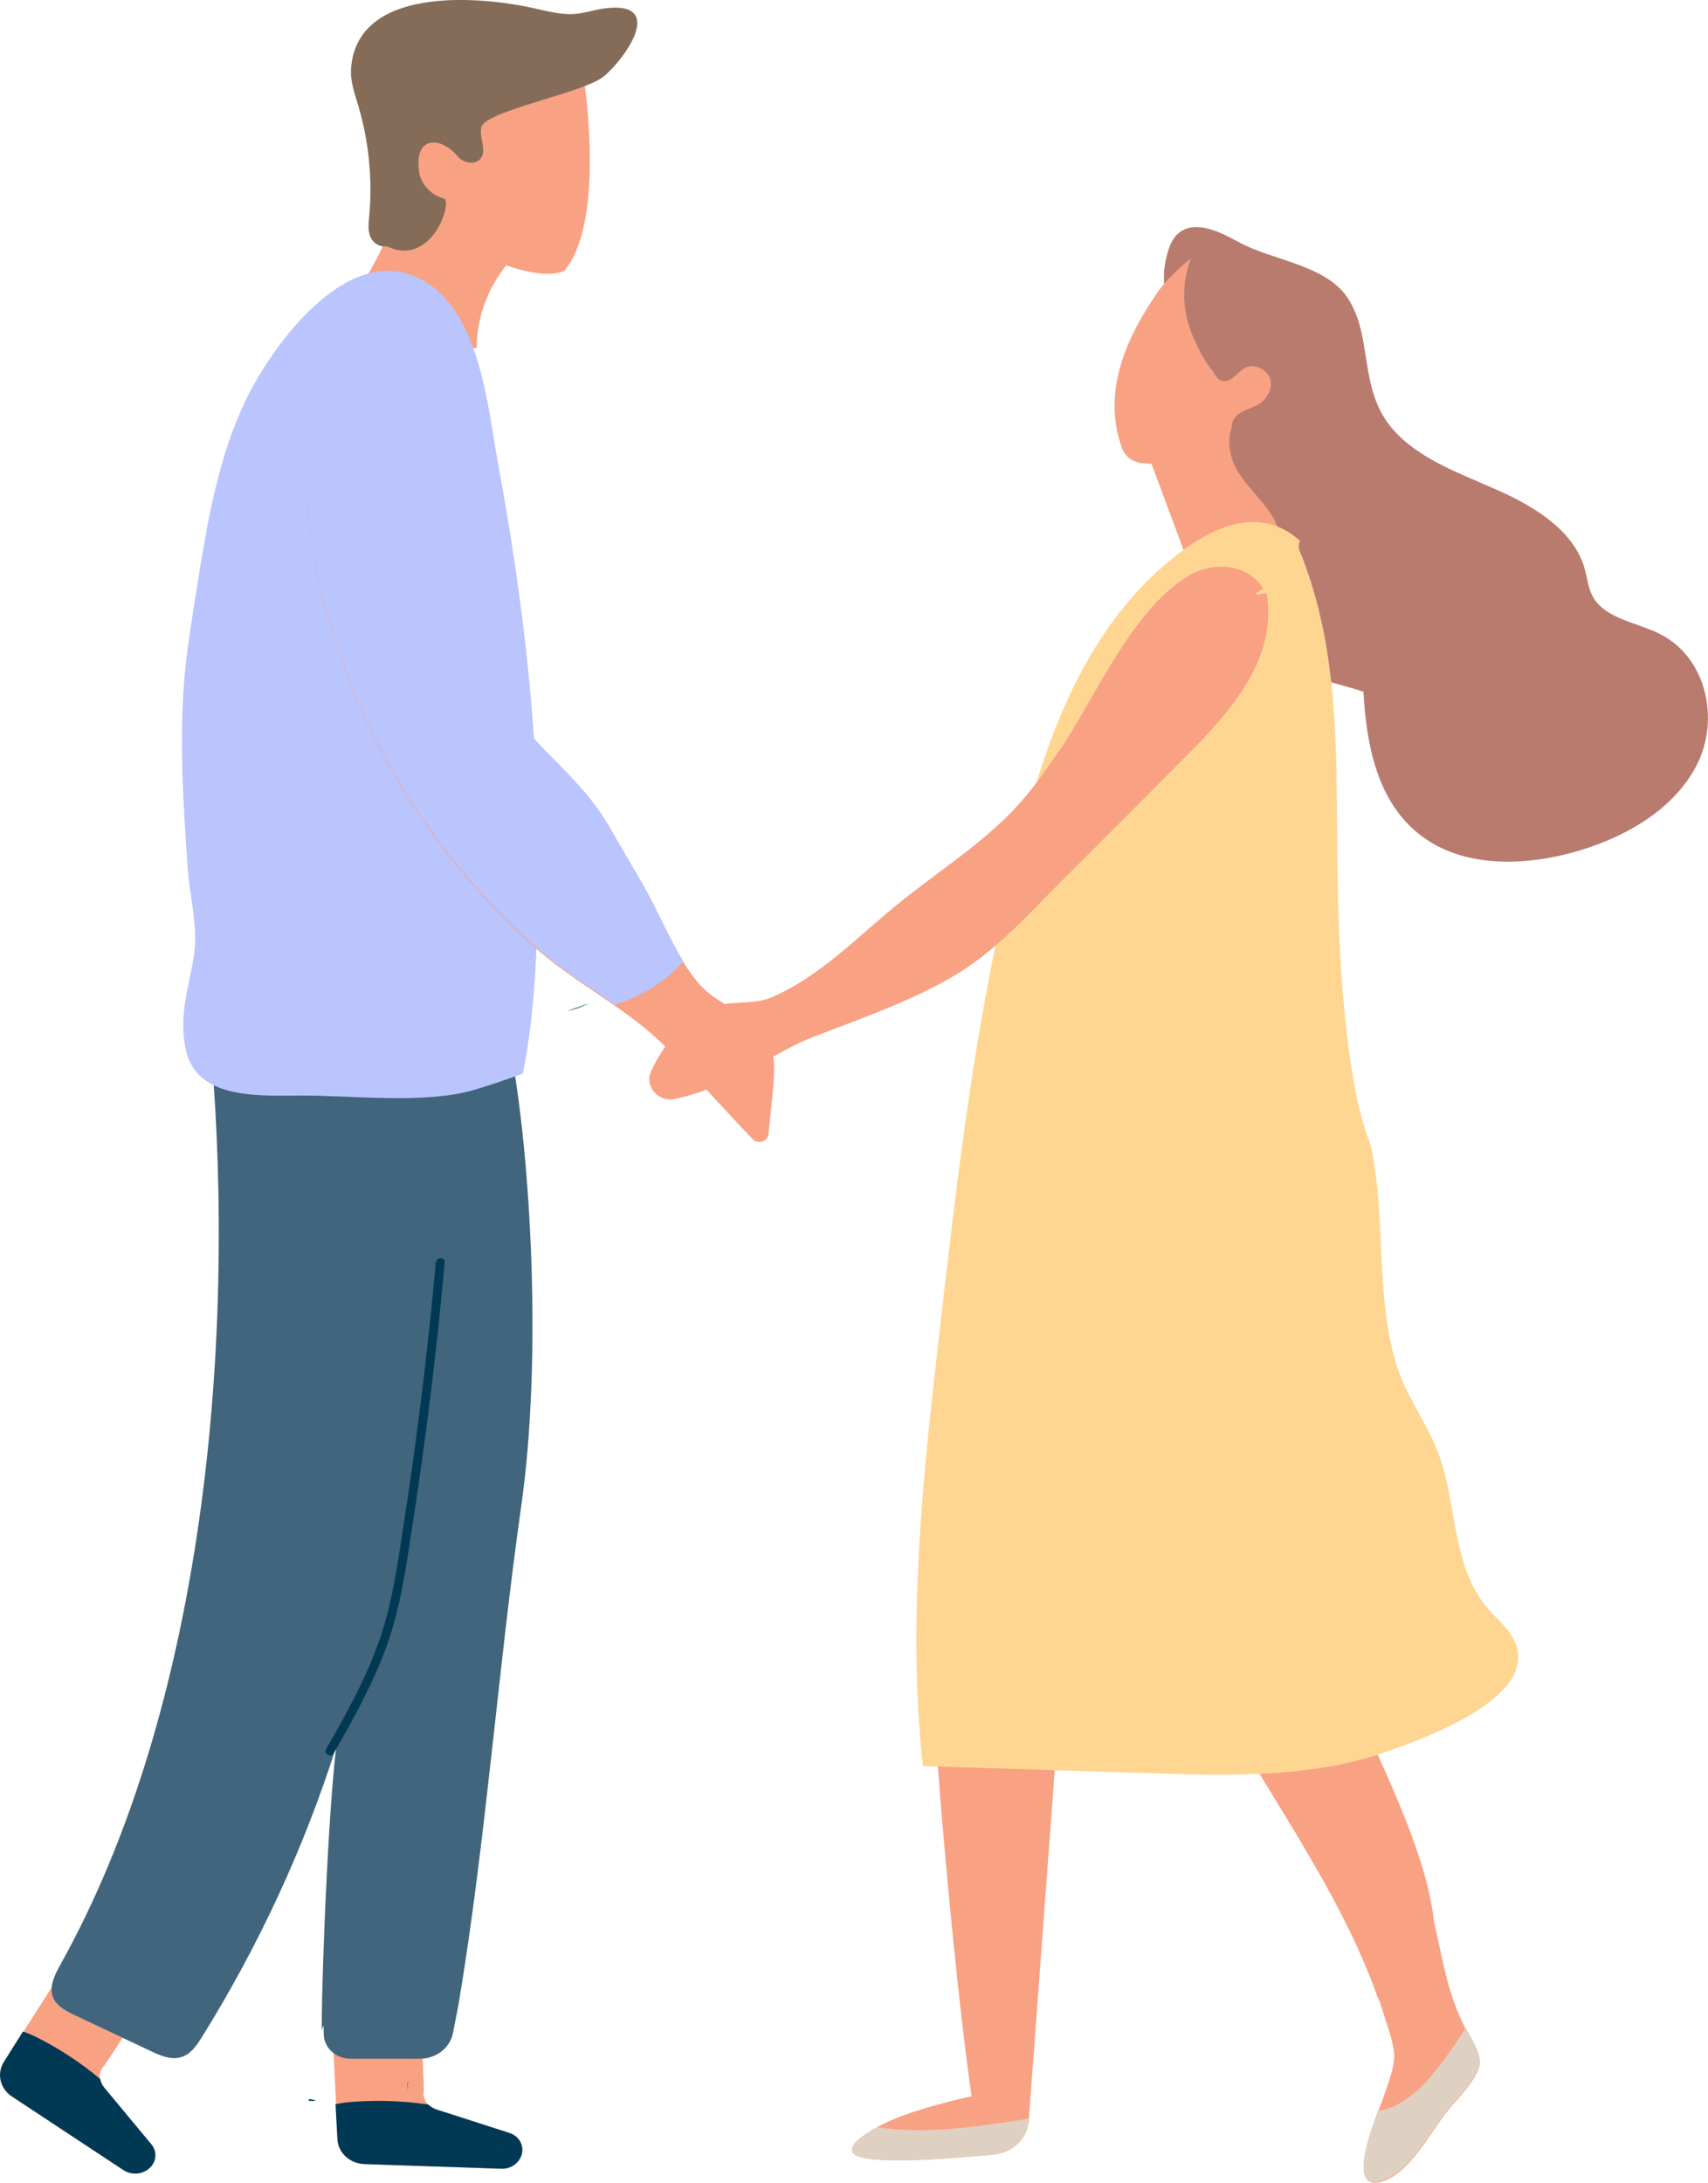 <svg width="191" height="244" viewBox="0 0 191 244" fill="none" xmlns="http://www.w3.org/2000/svg">
<g clip-path="url(#clip0_34_47)">
<path d="M185.63 70.869C183.031 69.569 179.557 69.177 178.161 66.759C177.589 65.771 177.502 64.609 177.191 63.52C175.996 59.359 171.712 56.679 167.536 54.82C163.367 52.954 158.8 51.393 155.84 48.081C151.801 43.564 153.64 37.704 150.679 33.267C148.226 29.585 142.262 29.12 138.52 27.065C136.45 25.925 133.736 24.567 131.876 25.998C131.051 26.637 130.711 27.661 130.465 28.627C129.357 32.969 131.666 35.249 130.827 38.532C130.66 39.171 130.385 39.839 129.936 40.58C128.033 43.695 126.897 46.229 129.017 49.947C131.985 55.147 138.839 57.732 143.058 61.777C146.424 65.001 142.783 71.225 145.982 74.594C147.574 76.272 150.202 76.497 152.467 77.332C152.829 83.708 154.175 90.302 159.589 93.889C164.163 96.925 170.402 96.772 175.794 95.313C181.548 93.751 187.142 90.571 189.733 85.538C192.324 80.506 190.899 73.52 185.622 70.869H185.63Z" fill="#B97B6E"/>
<path d="M140.655 45.242C141.676 44.661 142.356 43.484 142.059 42.402C141.763 41.32 140.315 40.58 139.258 41.11C138.361 41.553 137.775 42.744 136.776 42.591C136.269 42.511 135.944 42.112 135.734 41.654C135.734 41.647 135.719 41.64 135.712 41.625C135.712 41.625 135.698 41.611 135.698 41.603C134.894 40.609 134.243 39.505 133.736 38.336C132.81 36.498 132.347 34.45 132.433 32.424C132.455 31.822 132.535 31.204 132.694 30.616C132.788 30.028 132.94 29.454 133.157 28.91C132.158 29.701 130.487 31.175 129.531 32.555C125.999 37.624 123.184 43.731 125.464 50.093C125.797 51.022 126.694 51.69 127.743 51.77C127.743 51.77 127.751 51.77 127.758 51.77C131.681 52.068 135.654 51.814 139.497 51.015C138.289 49.773 137.051 47.9 138.173 46.592C138.781 45.888 139.83 45.714 140.663 45.242H140.655Z" fill="#F9A183"/>
<path d="M128.047 49.889L133.316 64.079L145.316 63.338C147.198 63.222 148.153 61.174 146.952 59.816C142.732 55.074 136.045 46.796 136.045 46.796L128.047 49.889Z" fill="#F9A183"/>
<path d="M139.483 45.99C136.957 47.035 137.037 50.528 138.448 52.751C139.852 54.965 142.132 56.73 142.979 59.177C143.666 61.189 143.283 63.36 143.152 65.466C142.906 69.518 144.137 74.231 148.081 75.967C150.296 76.94 152.865 76.744 155.29 77.034C157.714 77.325 160.399 78.465 160.95 80.687C161.159 81.529 161.022 82.423 161.239 83.265C161.456 84.107 162.267 84.942 163.179 84.761C163.41 84.717 163.627 84.601 163.823 84.478C165.69 83.287 166.067 80.76 165.336 78.763C164.605 76.766 163.027 75.161 161.55 73.563C156.469 68.059 152.156 61.93 148.761 55.394C148.081 54.087 147.43 52.751 146.395 51.661C145.36 50.572 144.014 49.795 142.682 49.04L138.897 46.883L139.476 45.982L139.483 45.99Z" fill="#B97B6E"/>
<path d="M7.252 219.854L2.606 227.131L0.456 230.493C-0.376 231.814 -9.38401e-06 233.485 1.346 234.371L13.809 242.591C13.867 242.627 13.932 242.664 13.99 242.7C14.917 243.194 16.133 243.005 16.842 242.228C17.508 241.502 17.537 240.456 16.914 239.708L11.667 233.39C11.421 233.1 11.262 232.759 11.189 232.41C11.175 232.323 11.16 232.228 11.153 232.141C11.124 231.814 11.269 231.531 11.399 231.212C11.457 231.067 11.624 230.987 11.71 230.849L15.778 224.625L7.245 219.84L7.252 219.854Z" fill="#F9A183"/>
<path d="M2.562 227.101L0.441 230.471C-0.391 231.793 -0.007 233.47 1.346 234.356L13.816 242.584C13.874 242.62 13.94 242.664 14.005 242.693C14.931 243.187 16.147 242.998 16.856 242.221C17.522 241.495 17.551 240.449 16.929 239.701L11.681 233.383C11.435 233.093 11.276 232.751 11.204 232.403C9.105 230.631 6.774 229.084 4.27 227.813C3.735 227.544 3.156 227.276 2.562 227.087V227.101Z" fill="#013955"/>
<path d="M37.172 226.76L37.578 235.213L37.758 239.12C37.838 240.652 39.141 241.858 40.791 241.908L56.062 242.424C56.135 242.424 56.207 242.424 56.279 242.424C57.351 242.366 58.255 241.589 58.386 240.572C58.516 239.621 57.922 238.735 56.967 238.43L48.861 235.823C48.485 235.707 48.152 235.503 47.884 235.249C47.819 235.184 47.754 235.119 47.696 235.046C47.479 234.785 47.435 234.472 47.356 234.145C47.319 234 47.406 233.84 47.399 233.688L47.131 226.404L37.172 226.76Z" fill="#F9A183"/>
<path d="M37.52 235.22L37.73 239.12C37.809 240.652 39.119 241.851 40.777 241.909L56.055 242.424C56.127 242.424 56.207 242.424 56.279 242.424C57.351 242.366 58.255 241.589 58.393 240.572C58.523 239.621 57.93 238.735 56.974 238.43L48.868 235.823C48.492 235.707 48.159 235.504 47.891 235.25C45.09 234.836 42.231 234.734 39.387 234.952C38.779 234.995 38.142 235.075 37.534 235.213L37.52 235.22Z" fill="#013955"/>
<path d="M35.305 234.857L34.509 234.835C34.509 234.777 34.523 234.719 34.531 234.661C34.798 234.639 35.073 234.697 35.305 234.857Z" fill="#013955"/>
<path d="M55.107 240.827C56.041 240.631 56.562 239.89 56.584 239.142C56.562 239.897 56.041 240.631 55.107 240.827Z" fill="#F9A183"/>
<path d="M57.206 117.962C46.9 117.941 35.609 117.897 25.303 117.897H23.652C26.33 150.401 22.842 190.77 6.745 219.629C6.094 220.798 5.414 222.178 5.985 223.391C6.42 224.306 7.447 224.829 8.41 225.279C11.233 226.615 14.048 227.951 16.871 229.28C17.92 229.774 19.1 230.289 20.222 229.963C21.3 229.658 21.966 228.685 22.538 227.777C28.914 217.545 33.98 206.608 37.592 195.273C36.434 205.381 35.84 226.826 36.007 226.913C36.05 226.76 36.101 226.6 36.145 226.448H36.181L36.202 227.399C36.231 228.917 37.563 230.13 39.192 230.13H46.958C48.774 230.13 50.33 228.917 50.656 227.254L51.286 224.008C54.318 205.897 55.7 186.558 58.284 168.389C60.68 151.585 59.283 129.167 57.206 117.962Z" fill="#41657C"/>
<path d="M45.698 232.722C45.698 232.621 45.698 232.533 45.698 232.439C45.698 232.533 45.698 232.621 45.698 232.715V232.7C45.698 232.795 45.59 232.867 45.59 232.955C45.59 232.969 45.532 232.7 45.539 232.722C45.553 233.194 45.539 233.775 45.575 233.775C45.532 233.775 45.611 233.201 45.597 232.729C45.597 232.628 45.698 232.824 45.698 232.729V232.722Z" fill="#41657C"/>
<path d="M48.738 141.106C47.855 150.757 46.69 160.386 45.206 169.972C44.526 174.373 43.954 178.854 42.506 183.109C41.023 187.452 38.764 191.518 36.463 195.527C36.166 196.05 37.013 196.514 37.317 195.992C39.568 192.077 41.768 188.098 43.281 183.871C44.859 179.456 45.459 174.801 46.169 170.212C47.667 160.546 48.846 150.837 49.737 141.099C49.787 140.511 48.803 140.511 48.745 141.099L48.738 141.106Z" fill="#013955"/>
<path d="M118.544 189.87L115.056 236.833L115.041 237.065C114.897 239.055 113.232 240.652 111.097 240.848C105.314 241.386 95.703 242.141 95.283 240.471C95.095 239.723 96.325 238.757 98.084 237.777C101.739 235.743 108.651 234.327 108.651 234.327C106.914 222.534 104.706 197.415 104.677 193.559L118.552 189.877L118.544 189.87Z" fill="#F9A183"/>
<path d="M115.056 236.833L115.041 237.065C114.897 239.055 113.232 240.652 111.097 240.848C105.314 241.386 95.703 242.141 95.283 240.471C95.095 239.723 96.325 238.757 98.084 237.777C103.128 238.583 108.419 237.827 113.529 237.065C114.035 236.985 114.549 236.912 115.056 236.833Z" fill="#DED1C1"/>
<path d="M44.605 23.202C43.006 27.755 40.625 32.061 37.57 35.917C37.303 36.259 37.006 36.673 37.143 37.079C37.288 37.508 37.816 37.682 38.287 37.791C43.179 38.953 48.289 39.331 53.312 38.902C53.29 34.763 55.165 30.653 58.378 27.791C53.942 25.286 48.781 23.906 43.592 23.841C43.418 24.262 43.245 24.683 43.064 25.112L44.598 23.209L44.605 23.202Z" fill="#F9A183"/>
<path d="M64.842 5.708C64.842 5.708 68.258 24.029 63.133 30.246C63.133 30.246 59.717 32.569 48.195 25.424C36.666 18.271 51.611 7.385 51.611 7.385L60.579 5.708H64.849H64.842Z" fill="#F9A183"/>
<path d="M41.616 26.47C47.819 31.538 50.764 22.497 49.635 22.192C48.195 21.807 47.059 20.58 46.863 19.193C46.277 15.032 49.411 15.308 51.177 17.472C51.734 18.155 52.914 18.467 53.587 17.886C54.586 17.022 53.558 15.468 53.819 14.226C54.195 12.425 65.153 10.392 67.433 8.605C69.698 6.833 74.685 0.029 67.628 0.937C66.513 1.082 65.442 1.46 64.32 1.554C62.75 1.685 61.194 1.242 59.66 0.908C53.088 -0.537 39.915 -1.423 39.257 7.654C39.155 9.056 39.648 10.421 40.053 11.771C41.254 15.816 41.674 20.065 41.283 24.247C41.211 25.017 41.117 25.831 41.45 26.542C41.783 27.254 42.716 27.791 43.462 27.443L41.609 26.462L41.616 26.47Z" fill="#856C58"/>
<path d="M164.438 227.733C164.257 227.414 164.076 227.102 163.917 226.811C163.794 226.579 163.671 226.368 163.577 226.165C161.796 222.425 161.34 219.034 160.421 215.105C160.399 215.018 160.371 214.931 160.363 214.836C159.64 207.988 155.608 199.419 151.461 190.516C150.448 188.345 149.485 186.145 148.566 183.93C143.63 182.514 138.404 184.344 134.735 187.742C134.807 187.88 134.88 188.018 134.959 188.156C141.184 199.811 149.688 210.893 154.059 223.26C154.219 223.572 154.356 223.914 154.465 224.277C154.906 225.78 155.594 227.545 155.847 229.055C156.122 230.762 155.326 232.555 154.769 234.262C154.646 234.632 154.392 235.293 154.088 236.092C153.821 236.804 153.524 237.631 153.256 238.481C152.344 241.371 151.816 244.472 154.305 243.928C157.468 243.238 160.03 238.307 161.724 236.135C162.81 234.748 165.336 232.367 165.473 230.66C165.545 229.81 164.995 228.721 164.438 227.726V227.733Z" fill="#F9A183"/>
<path d="M154.298 243.826C157.461 243.136 160.023 238.205 161.717 236.034C162.802 234.647 165.328 232.265 165.466 230.558C165.538 229.709 164.988 228.619 164.431 227.624C164.25 227.305 164.069 226.993 163.91 226.702C162.998 228.147 162.013 229.556 160.964 230.914C159.213 233.194 157.005 235.504 154.074 235.997C153.806 236.709 153.509 237.537 153.242 238.387C152.33 241.277 151.801 244.378 154.291 243.833L154.298 243.826Z" fill="#DED1C1"/>
<path d="M167.608 181.119C167.181 180.676 166.747 180.233 166.356 179.768C162.238 174.925 163.005 167.975 160.74 162.173C159.488 158.97 157.309 156.116 156.252 152.849C153.748 145.107 155.058 136.044 153.27 127.976C152.409 125.754 151.816 123.423 151.41 121.07C149.731 111.26 149.558 101.398 149.514 91.485C149.471 81.42 149.254 71.13 145.345 61.603C145.164 61.16 145.208 60.775 145.396 60.47C142.24 57.623 137.847 57.209 131.702 61.959C119.883 71.101 115.917 86.068 112.733 99.394C108.94 115.254 107.073 131.44 105.213 147.569C103.302 164.134 101.391 180.843 103.201 197.415C110.945 197.662 118.689 197.901 126.441 198.148C135.705 198.439 145.982 198.983 154.827 195.89C159.488 194.256 171.596 189.892 169.548 183.879C169.186 182.818 168.419 181.954 167.615 181.112L167.608 181.119Z" fill="#FED692"/>
<path d="M140.626 66.461C141.784 73.382 136.74 78.93 131.92 83.781C127.389 88.341 122.851 92.901 118.291 97.433C114.448 101.253 110.873 105.414 106.11 108.217C101.254 111.071 95.833 112.886 90.586 114.927C85.664 116.844 81.727 120.388 75.278 121.818C74.25 122.044 73.367 121.092 73.78 120.184C74.786 117.962 76.646 115.551 78.303 114.302C80.576 112.581 84.028 113.612 86.677 112.48C92.554 109.96 96.882 105.189 101.768 101.333C106.545 97.564 111.719 94.303 115.606 89.597C116.93 88 118.11 86.3 119.29 84.601C123.3 78.835 127.099 69.373 133.237 65.415C135.56 63.919 138.839 63.941 140.416 66.352L140.641 66.461H140.626Z" fill="#F9A183"/>
<path d="M74.96 122.901C74.243 122.901 73.563 122.588 73.107 122.022C72.579 121.368 72.47 120.497 72.81 119.742C73.896 117.345 75.843 114.818 77.652 113.453C79.179 112.298 81.025 112.189 82.805 112.08C84.065 112 85.244 111.935 86.243 111.507C90.325 109.756 93.741 106.786 97.042 103.911C98.352 102.771 99.705 101.594 101.095 100.498C102.311 99.539 103.548 98.617 104.786 97.687C108.47 94.935 111.951 92.335 114.774 88.922C116.069 87.353 117.256 85.647 118.4 83.999C119.565 82.321 120.723 80.317 121.939 78.189C124.834 73.156 128.113 67.449 132.636 64.529C135.336 62.786 139.302 62.779 141.263 65.778L140.084 66.555L141.64 66.294C142.848 73.549 137.854 79.285 132.636 84.529L132.499 84.667C128.011 89.183 123.524 93.693 119.008 98.181C118.277 98.914 117.553 99.655 116.822 100.396C113.753 103.54 110.583 106.794 106.61 109.125C102.593 111.485 98.185 113.155 93.915 114.774C92.916 115.152 91.925 115.53 90.933 115.915C89.116 116.619 87.437 117.563 85.657 118.558C82.682 120.221 79.606 121.942 75.466 122.85C75.285 122.886 75.105 122.908 74.931 122.908L74.96 122.901ZM136.602 65.452C135.64 65.452 134.634 65.764 133.794 66.301C129.698 68.945 126.556 74.413 123.777 79.235C122.532 81.399 121.36 83.447 120.137 85.197C118.964 86.882 117.756 88.624 116.402 90.258C113.413 93.875 109.671 96.671 106.045 99.372C104.822 100.287 103.599 101.202 102.397 102.146C101.051 103.206 99.712 104.368 98.424 105.494C95.001 108.471 91.454 111.55 87.068 113.438C85.737 114.012 84.311 114.099 82.928 114.179C81.387 114.273 79.939 114.36 78.911 115.13C77.377 116.285 75.654 118.536 74.714 120.606C74.75 120.7 74.844 120.809 75.032 120.773C78.868 119.923 81.806 118.282 84.644 116.699C86.489 115.668 88.234 114.695 90.188 113.932C91.179 113.547 92.185 113.162 93.184 112.785C97.367 111.202 101.695 109.56 105.56 107.287C109.295 105.094 112.364 101.95 115.331 98.907C116.062 98.159 116.793 97.411 117.538 96.671C122.047 92.183 126.535 87.673 131.022 83.163L131.16 83.025C136.132 78.029 140.511 73.026 139.613 66.86L139.512 66.926C138.831 65.887 137.739 65.444 136.588 65.444L136.602 65.452Z" fill="#F9A183"/>
<path d="M22.704 120.562C25.295 122.646 29.768 122.494 33.315 122.465C39.206 122.407 47.587 123.496 53.196 121.782C54.969 121.237 56.728 120.657 58.458 120.01C59.189 116.416 59.587 112.763 59.826 109.11C61.078 89.859 59.247 70.992 55.686 51.777C54.535 45.583 53.703 34.145 46.552 30.95C38.432 27.326 30.203 39.069 27.51 44.675C24.333 51.291 23.153 58.567 22.009 65.735C21.662 67.913 21.315 70.121 21.011 72.329C19.874 80.505 20.417 88.791 20.989 96.99C21.213 100.258 22.19 103.584 21.677 106.859C21.112 110.446 20.005 113.358 20.736 117.156C21.032 118.689 21.735 119.785 22.704 120.562Z" fill="#BAC4FD"/>
<path d="M85.932 126.786C85.859 127.606 84.774 127.955 84.18 127.345C80.793 123.837 77.594 120.141 74.171 116.764C72.542 115.159 70.675 113.758 68.75 112.414C65.79 110.359 62.67 108.427 60.007 106.067C51.083 98.174 44.128 88.37 39.669 77.702C36.246 69.511 34.285 60.775 34.067 51.981C33.937 46.832 35.718 33.339 44.866 41.168C46.364 42.453 47.341 44.16 48.217 45.873C53.565 56.389 55.708 67.986 57.271 79.583C57.64 80.179 58.038 80.752 58.487 81.29C62.033 85.458 65.877 88.189 68.605 93.344C69.546 95.124 70.581 96.859 71.645 98.58C73.23 101.129 74.62 104.659 76.422 107.563C77.03 108.536 77.674 109.437 78.398 110.214C80.272 112.218 83.117 112.988 84.904 115.174C85.512 115.922 86.033 116.837 86.431 118.042C86.858 119.335 86.185 123.917 85.939 126.793L85.932 126.786Z" fill="#F9A183"/>
<path d="M63.43 112.988L65.862 112.138C65.088 112.603 64.27 112.879 63.43 112.988Z" fill="#5193A2"/>
<path d="M76.415 107.447C76.313 107.571 76.205 107.694 76.096 107.81C74.156 109.902 71.573 111.456 68.75 112.305C65.79 110.25 62.67 108.319 60.007 105.958C51.083 98.065 44.128 88.261 39.669 77.594C36.246 69.402 34.285 60.666 34.067 51.872C33.937 46.723 35.718 33.23 44.866 41.059C46.364 42.344 47.341 44.051 48.217 45.765C53.565 56.28 55.708 67.877 57.271 79.474C57.64 80.07 58.038 80.644 58.487 81.181C61.838 85.124 65.464 87.782 68.149 92.422C69.437 94.637 70.726 96.859 72.007 99.074C73.447 101.558 74.757 104.775 76.422 107.447H76.415Z" fill="#BAC4FD"/>
</g>
<defs>
<clipPath id="clip0_34_47">
<rect width="191" height="244" fill="white"/>
</clipPath>
</defs>
</svg>
